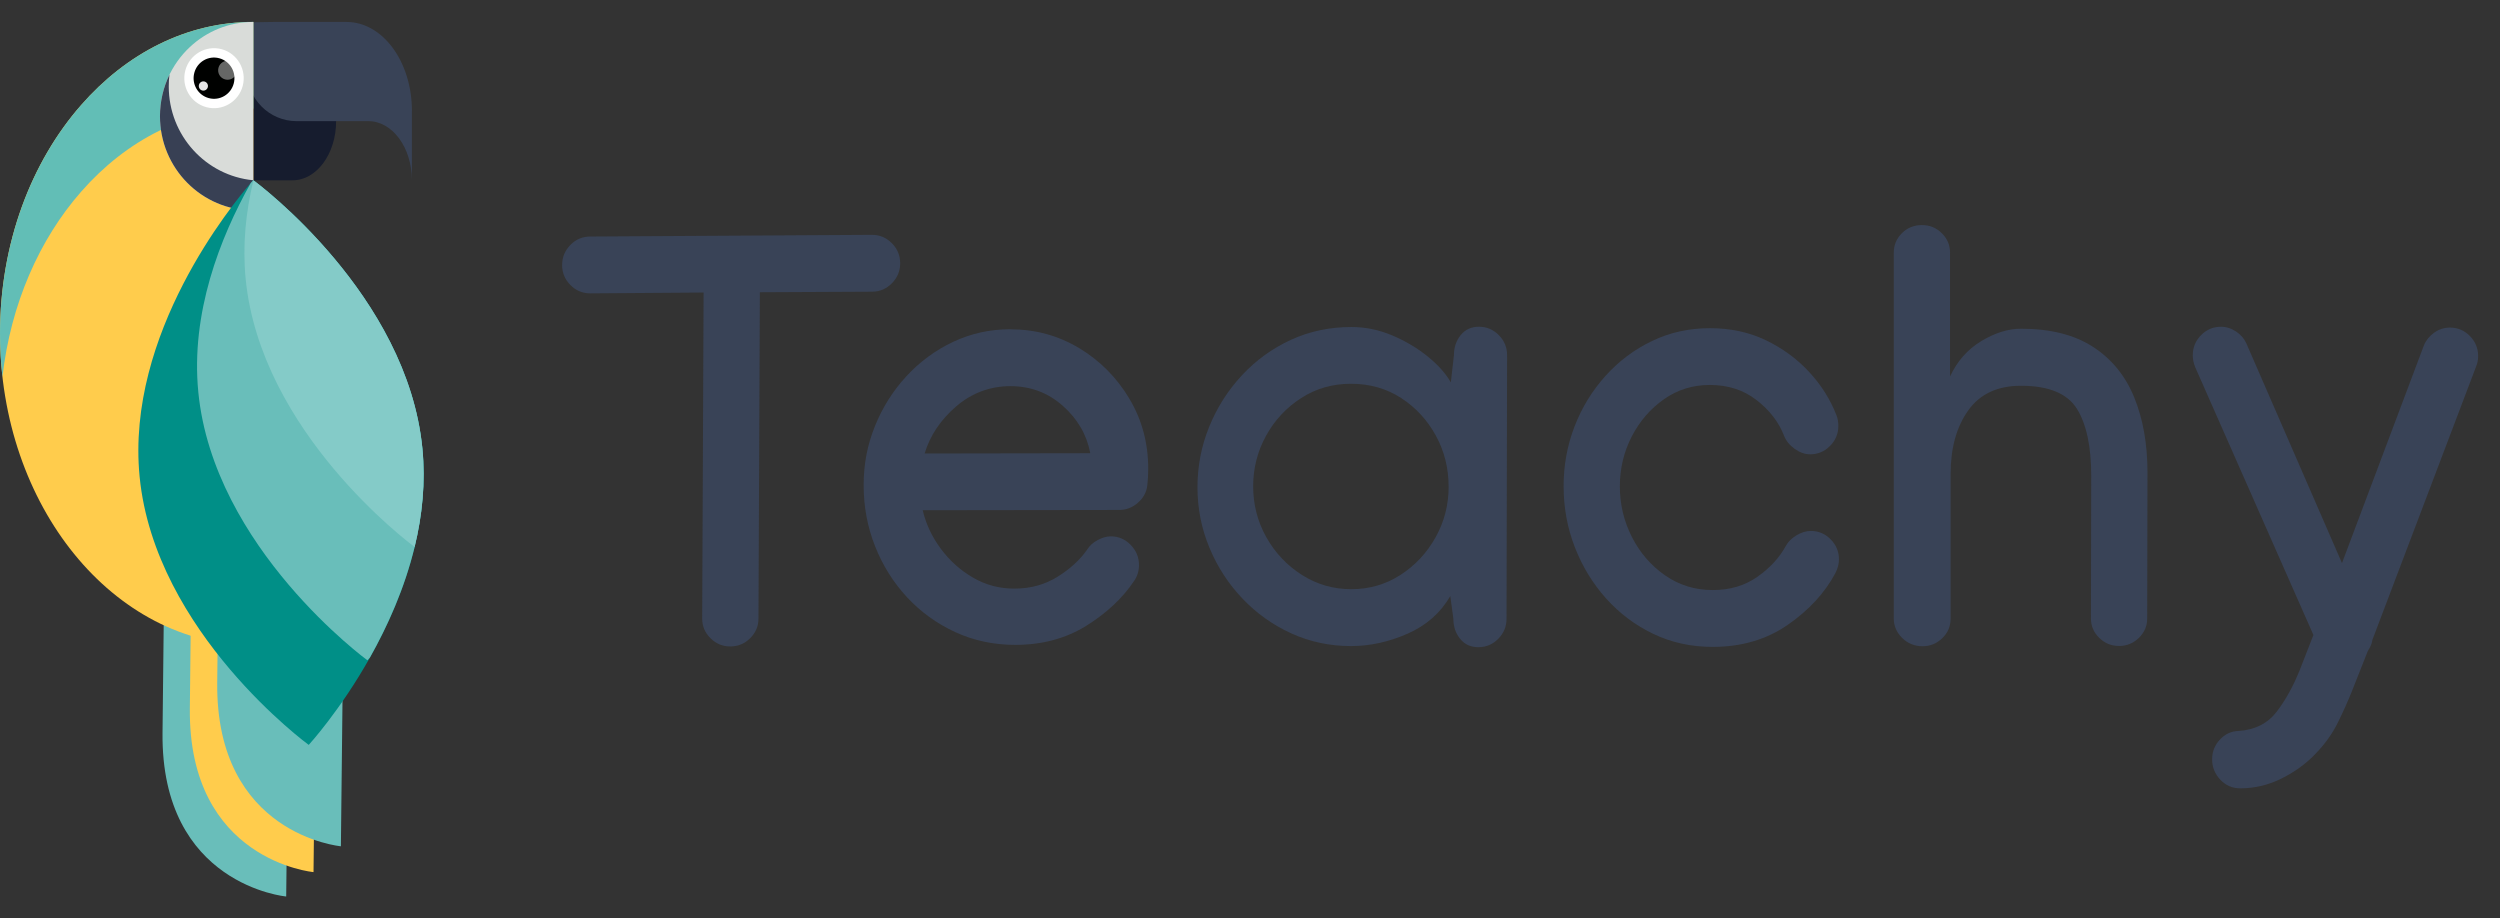 <svg width="98" height="36" viewBox="0 0 98 36" fill="none" xmlns="http://www.w3.org/2000/svg">
<rect x="0" y="0" width="98" height="36" fill="#333333" stroke="none"/>
<path d="M39.609 12.909C40.586 12.909 41.483 13.155 42.299 13.644C43.115 14.134 43.771 14.792 44.266 15.62C44.763 16.447 45.01 17.365 45.01 18.375C45.01 18.583 44.999 18.795 44.977 19.01C44.948 19.285 44.825 19.517 44.608 19.706C44.391 19.896 44.147 19.99 43.875 19.99L36.17 20.001C36.295 20.536 36.529 21.036 36.875 21.504C37.221 21.973 37.64 22.351 38.137 22.64C38.633 22.93 39.175 23.074 39.763 23.074C40.395 23.074 40.96 22.919 41.461 22.606C41.96 22.294 42.35 21.934 42.63 21.525C42.717 21.384 42.852 21.266 43.032 21.169C43.211 21.072 43.383 21.025 43.545 21.025C43.846 21.025 44.104 21.136 44.322 21.359C44.539 21.582 44.648 21.845 44.648 22.15C44.648 22.388 44.582 22.599 44.449 22.785C43.993 23.461 43.366 24.044 42.569 24.539C41.772 25.032 40.848 25.279 39.797 25.279C38.952 25.279 38.167 25.111 37.443 24.777C36.718 24.443 36.089 23.986 35.552 23.408C35.016 22.829 34.599 22.162 34.301 21.409C34.004 20.655 33.855 19.86 33.855 19.02C33.855 18.18 34.002 17.44 34.296 16.709C34.589 15.977 35 15.326 35.525 14.755C36.05 14.184 36.662 13.732 37.361 13.402C38.059 13.073 38.808 12.906 39.609 12.906V12.909ZM42.739 17.765C42.599 17.037 42.24 16.418 41.658 15.905C41.078 15.392 40.394 15.137 39.608 15.137C38.822 15.137 38.099 15.401 37.485 15.928C36.872 16.455 36.458 17.072 36.245 17.777L42.738 17.766L42.739 17.765Z" fill="#394357"/>
<path d="M52.981 12.819C53.525 12.819 54.056 12.929 54.574 13.148C55.093 13.367 55.555 13.641 55.964 13.972C56.371 14.302 56.675 14.643 56.873 14.99L56.994 13.922C56.994 13.617 57.082 13.357 57.259 13.136C57.436 12.918 57.675 12.808 57.975 12.808C58.275 12.808 58.535 12.918 58.753 13.136C58.97 13.355 59.078 13.617 59.078 13.922V13.944L59.056 24.256C59.056 24.561 58.948 24.823 58.731 25.042C58.514 25.261 58.255 25.37 57.953 25.37C57.651 25.37 57.413 25.261 57.237 25.042C57.06 24.823 56.972 24.561 56.972 24.256L56.852 23.365C56.469 24.026 55.91 24.518 55.176 24.841C54.441 25.164 53.703 25.326 52.961 25.326C52.131 25.326 51.352 25.161 50.623 24.83C49.896 24.5 49.256 24.044 48.706 23.466C48.156 22.889 47.722 22.223 47.411 21.474C47.098 20.724 46.941 19.933 46.941 19.102C46.941 18.27 47.094 17.489 47.398 16.735C47.703 15.981 48.129 15.309 48.677 14.719C49.224 14.129 49.863 13.664 50.595 13.326C51.326 12.988 52.121 12.819 52.981 12.819ZM56.786 19.077C56.786 18.349 56.618 17.681 56.283 17.072C55.949 16.463 55.495 15.973 54.923 15.601C54.349 15.23 53.695 15.044 52.961 15.044C52.227 15.044 51.59 15.23 51.01 15.601C50.43 15.973 49.97 16.465 49.632 17.077C49.294 17.69 49.124 18.352 49.124 19.066C49.124 19.779 49.297 20.451 49.642 21.064C49.988 21.676 50.453 22.168 51.038 22.539C51.622 22.911 52.267 23.096 52.972 23.096C53.677 23.096 54.319 22.911 54.895 22.539C55.473 22.168 55.931 21.676 56.274 21.064C56.617 20.451 56.787 19.789 56.787 19.077H56.786Z" fill="#394357"/>
<path d="M61.293 19.067C61.293 18.243 61.436 17.46 61.722 16.717C62.009 15.974 62.414 15.313 62.935 14.736C63.456 14.156 64.065 13.7 64.76 13.367C65.454 13.033 66.21 12.865 67.026 12.865C67.842 12.865 68.568 13.023 69.225 13.339C69.882 13.655 70.448 14.07 70.923 14.586C71.398 15.101 71.752 15.664 71.986 16.272C72.038 16.398 72.063 16.54 72.063 16.695C72.063 17 71.955 17.262 71.738 17.48C71.521 17.699 71.262 17.809 70.96 17.809C70.754 17.809 70.553 17.738 70.354 17.597C70.155 17.456 70.016 17.285 69.936 17.084C69.73 16.549 69.372 16.084 68.861 15.686C68.351 15.288 67.738 15.09 67.026 15.09C66.356 15.09 65.755 15.277 65.223 15.653C64.69 16.028 64.27 16.516 63.961 17.117C63.653 17.719 63.498 18.369 63.498 19.066C63.498 19.763 63.655 20.433 63.972 21.053C64.288 21.672 64.721 22.174 65.273 22.556C65.824 22.938 66.444 23.13 67.136 23.13C67.827 23.13 68.396 22.956 68.889 22.611C69.381 22.266 69.752 21.863 70.003 21.403C70.091 21.24 70.23 21.101 70.421 20.986C70.612 20.871 70.8 20.813 70.984 20.813C71.285 20.813 71.545 20.922 71.761 21.141C71.978 21.36 72.087 21.622 72.087 21.927C72.087 22.113 72.038 22.294 71.944 22.473C71.525 23.252 70.9 23.928 70.07 24.5C69.24 25.072 68.262 25.358 67.137 25.358C66.299 25.358 65.525 25.189 64.816 24.851C64.107 24.512 63.489 24.051 62.964 23.465C62.438 22.879 62.028 22.208 61.735 21.454C61.441 20.701 61.294 19.905 61.294 19.066L61.293 19.067Z" fill="#394357"/>
<path d="M74.236 9.902C74.236 9.606 74.343 9.351 74.556 9.14C74.769 8.928 75.031 8.823 75.339 8.823C75.648 8.823 75.9 8.928 76.117 9.14C76.334 9.352 76.442 9.606 76.442 9.902V14.758C76.722 14.156 77.129 13.695 77.666 13.371C78.202 13.048 78.721 12.886 79.22 12.886C80.374 12.886 81.316 13.123 82.047 13.598C82.779 14.073 83.318 14.734 83.662 15.579C84.006 16.424 84.181 17.401 84.181 18.509V18.608L84.17 24.231V24.242C84.17 24.539 84.061 24.794 83.845 25.004C83.628 25.216 83.368 25.322 83.067 25.322C82.765 25.322 82.506 25.216 82.29 25.004C82.073 24.792 81.965 24.539 81.965 24.242V24.231L81.976 18.664V18.642C81.976 17.498 81.788 16.625 81.414 16.024C81.039 15.423 80.308 15.122 79.22 15.122C78.301 15.122 77.612 15.445 77.153 16.091C76.693 16.736 76.464 17.568 76.464 18.585V24.253C76.464 24.55 76.356 24.805 76.139 25.015C75.922 25.227 75.663 25.333 75.361 25.333C75.059 25.333 74.778 25.223 74.561 25.004C74.345 24.785 74.236 24.535 74.236 24.253V9.9V9.902Z" fill="#394357"/>
<path d="M87.056 12.808C87.269 12.808 87.469 12.872 87.657 12.998C87.845 13.124 87.978 13.281 88.059 13.466L91.806 22.074L95.015 13.544C95.096 13.343 95.231 13.177 95.417 13.042C95.605 12.909 95.812 12.841 96.04 12.841C96.342 12.841 96.601 12.951 96.818 13.17C97.034 13.389 97.143 13.651 97.143 13.955C97.143 14.111 97.114 14.256 97.055 14.389L92.999 25.079C92.984 25.176 92.959 25.261 92.922 25.335C92.885 25.41 92.848 25.477 92.812 25.536L92.195 27.095C92.041 27.482 91.857 27.892 91.643 28.326C91.431 28.759 91.136 29.169 90.761 29.556C90.402 29.934 89.961 30.254 89.444 30.514C88.926 30.773 88.384 30.903 87.819 30.903C87.51 30.903 87.249 30.789 87.035 30.563C86.823 30.337 86.716 30.072 86.716 29.767C86.716 29.462 86.817 29.211 87.019 28.994C87.221 28.775 87.466 28.661 87.753 28.654C88.399 28.61 88.9 28.355 89.252 27.892C89.605 27.428 89.906 26.88 90.156 26.25L90.686 24.892L86.056 14.403C85.99 14.248 85.957 14.087 85.957 13.924C85.957 13.619 86.065 13.358 86.282 13.138C86.499 12.919 86.758 12.809 87.059 12.809L87.056 12.808Z" fill="#394357"/>
<path d="M22.036 10.386C22.036 10.081 22.144 9.821 22.361 9.6C22.577 9.38 22.837 9.272 23.139 9.272H23.149L34.163 9.206H34.184C34.486 9.206 34.744 9.315 34.962 9.534C35.179 9.753 35.287 10.015 35.287 10.32C35.287 10.624 35.179 10.886 34.962 11.105C34.745 11.324 34.486 11.434 34.184 11.434H34.173L29.786 11.456L29.732 24.239V24.251C29.732 24.547 29.623 24.803 29.406 25.018C29.19 25.233 28.93 25.341 28.628 25.341C28.327 25.341 28.067 25.233 27.851 25.018C27.634 24.803 27.526 24.547 27.526 24.251V24.228L27.581 11.467L23.148 11.5H23.137C22.835 11.5 22.576 11.391 22.359 11.172C22.143 10.953 22.034 10.691 22.034 10.386H22.036Z" fill="#394357"/>
<path d="M11.375 20.928L11.219 35.143C11.219 35.143 6.305 34.699 6.371 28.722L6.457 20.871" fill="#69BEBA"/>
<path d="M12.447 19.972L12.29 34.187C12.29 34.187 7.376 33.743 7.442 27.766L7.528 19.915" fill="#FFCC4C"/>
<path d="M13.52 18.959L13.363 33.174C13.363 33.174 8.449 32.731 8.515 26.753L8.602 18.902" fill="#69BEBA"/>
<path d="M11.468 7.069H9.575V3.202L13.176 4.748C13.176 6.03 12.412 7.068 11.468 7.068V7.069Z" fill="#161C2E"/>
<path d="M16.147 4.341V7.069C16.147 5.787 15.383 4.749 14.439 4.749H11.628C10.553 4.749 9.681 3.869 9.681 2.783V1.902C9.681 1.334 9.015 0.881 9.577 0.878C9.581 0.878 10.701 0.861 10.705 0.861H13.586C15 0.861 16.147 2.419 16.147 4.341Z" fill="#394357"/>
<path d="M9.929 0.86V25.297C4.446 25.297 0.001 19.826 0.001 13.078C0.001 9.537 1.225 6.347 3.182 4.119C4.953 2.096 7.324 0.861 9.93 0.861L9.929 0.86Z" fill="#FFCC4C"/>
<path d="M9.929 0.86V4.256C7.324 4.256 4.952 5.491 3.181 7.514C1.543 9.38 0.418 11.92 0.096 14.774C0.033 14.22 0 13.652 0 13.076C0 9.535 1.224 6.346 3.181 4.116C4.952 2.092 7.323 0.857 9.929 0.857V0.86Z" fill="#62BEB6"/>
<path d="M9.929 0.86V8.249C7.908 8.249 6.271 6.595 6.271 4.554C6.271 3.483 6.722 2.518 7.442 1.845C8.095 1.233 8.969 0.86 9.928 0.86H9.929Z" fill="#D9DCD9"/>
<path d="M9.929 7.067V8.249C7.908 8.249 6.271 6.595 6.271 4.554C6.271 3.971 6.405 3.418 6.644 2.927C6.624 3.078 6.615 3.232 6.615 3.387C6.615 5.311 8.07 6.89 9.928 7.066L9.929 7.067Z" fill="#384054"/>
<path d="M7.264 2.764C7.099 3.392 7.469 4.036 8.091 4.202C8.712 4.368 9.35 3.994 9.515 3.367C9.679 2.739 9.309 2.095 8.688 1.928C8.066 1.762 7.428 2.136 7.264 2.764Z" fill="white"/>
<path d="M7.616 2.858C7.502 3.289 7.757 3.732 8.185 3.846C8.612 3.961 9.051 3.703 9.163 3.271C9.277 2.84 9.022 2.397 8.594 2.283C8.167 2.168 7.728 2.426 7.616 2.858Z" fill="#000100"/>
<path opacity="0.9" d="M7.799 3.325C7.774 3.422 7.83 3.52 7.926 3.547C8.022 3.572 8.12 3.515 8.146 3.418C8.171 3.321 8.114 3.222 8.018 3.196C7.922 3.17 7.825 3.228 7.799 3.325Z" fill="white"/>
<path opacity="0.4" d="M8.563 2.66C8.511 2.858 8.628 3.062 8.825 3.114C9.021 3.167 9.223 3.049 9.275 2.85C9.327 2.651 9.211 2.448 9.013 2.395C8.817 2.342 8.615 2.46 8.563 2.66Z" fill="white"/>
<path d="M14.504 25.772C13.331 27.862 12.102 29.2 12.102 29.2C12.102 29.2 6.073 24.799 5.473 18.687C4.923 13.087 9.122 7.992 9.829 7.177C9.893 7.102 9.929 7.063 9.929 7.063C9.929 7.063 15.957 11.463 16.558 17.576C16.862 20.676 15.711 23.622 14.504 25.772Z" fill="#008F87"/>
<path d="M16.253 21.442C15.861 23.065 15.192 24.547 14.503 25.772C14.438 25.847 14.403 25.884 14.403 25.884C14.403 25.884 8.374 21.485 7.774 15.372C7.47 12.272 8.621 9.326 9.828 7.177C9.892 7.102 9.928 7.063 9.928 7.063C9.928 7.063 9.931 7.065 9.933 7.068C10.138 7.219 15.967 11.571 16.556 17.576C16.687 18.91 16.55 20.216 16.252 21.441L16.253 21.442Z" fill="#69BEBA"/>
<path d="M16.253 21.442C16.038 21.282 10.22 16.934 9.63 10.935C9.5 9.6 9.638 8.295 9.935 7.069C10.139 7.22 15.968 11.572 16.558 17.577C16.688 18.912 16.551 20.217 16.253 21.442Z" fill="#84CBC8"/>
</svg>

